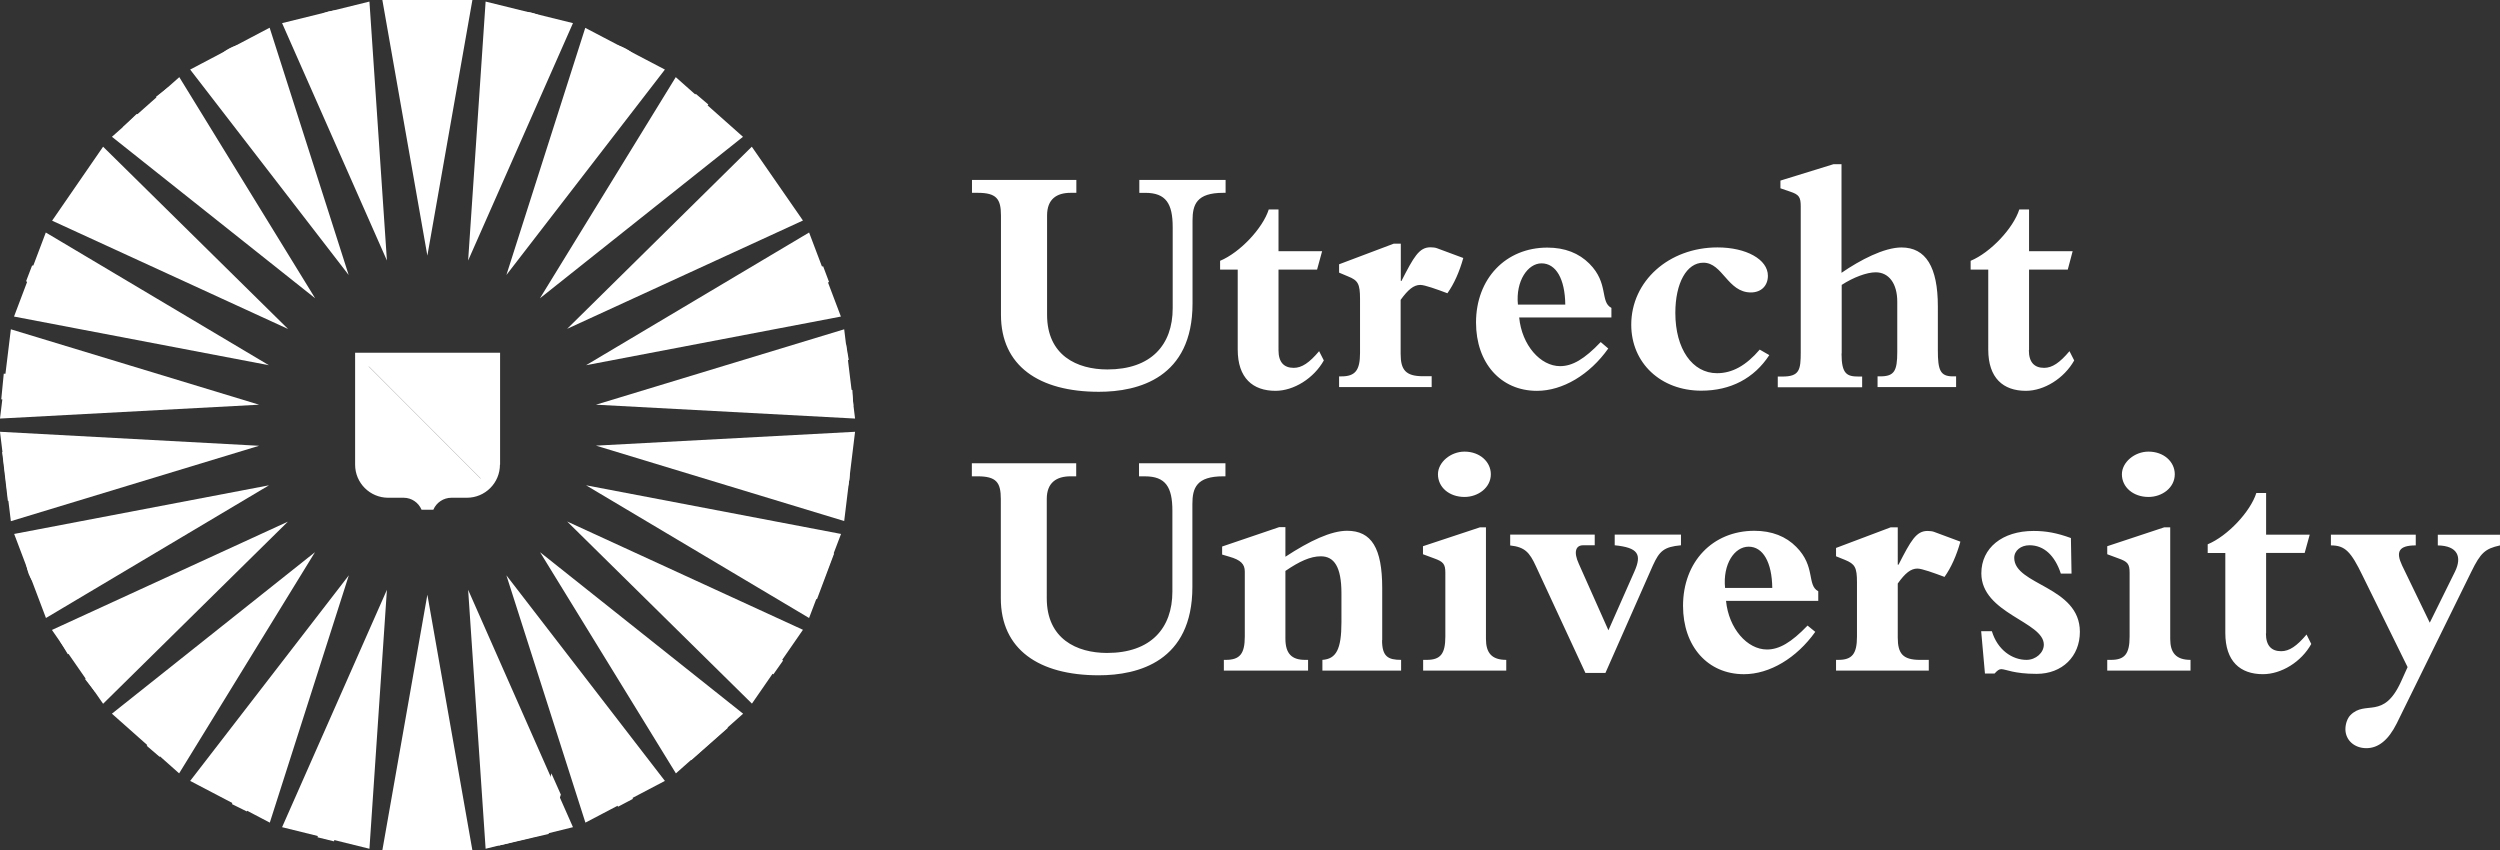 <?xml version="1.0" encoding="UTF-8"?>
<svg id="Layer_1" data-name="Layer 1" xmlns="http://www.w3.org/2000/svg" viewBox="0 0 1228.69 417.92">
  <rect x="0" y="0" width="1228.69" height="417.92" fill="#333333" stroke="none"/>
  <defs>
    <style>
      .cls-1 {
        fill: #fff;
      }
    </style>
  </defs>
  <path class="cls-1" d="M232.17,0l-22.13,125.64L187.92,0M238.67.77l-8.59,127.26,51.52-116.66M287.64,13.69l-38.76,121.46,77.9-100.96M332.12,37.91l-66.76,108.7,99.8-79.37M369.49,72.1l-90.75,89.51,115.89-53.23M397.65,114.27l-109.62,65.22,125.25-23.91M414.9,161.84l-122,37.06,127.34,6.81M420.24,212.21l-127.34,6.81,122,37.06M413.35,262.42l-125.33-23.91,109.62,65.22M394.63,309.53l-115.89-53.23,90.82,89.51M365.23,350.77l-99.8-79.37,66.76,108.7M326.78,383.8l-77.9-101.04,38.84,121.54M232.17,417.92l-22.13-125.64-22.13,125.64M181.57,417.14l8.59-127.26-51.52,116.66M132.6,404.3l38.84-121.54-77.98,101.04M88.04,380.09l66.76-108.7-99.8,79.37M50.67,345.89l90.82-89.51-115.97,53.23M22.59,303.73l109.62-65.22-125.25,23.91M5.34,256.15l122-37.06L0,212.21M0,205.71l127.34-6.81L5.34,161.84M6.89,155.58l125.25,23.91L22.51,114.27M25.61,108.46l115.97,53.23L50.67,72.1M55.01,67.23l99.88,79.37L88.12,37.91M93.46,34.19l77.9,100.96L132.52,13.62M138.64,11.37l51.52,116.66L181.57.77M281.6,406.54l-51.52-116.66,8.59,127.26"/>
  <path class="cls-1" d="M348.14,51.37l-15.78,18.18c3.25,2.86,6.42,5.8,9.44,8.82l-4.72,4.64c-4.64-4.64-9.44-9.05-14.54-13.15l19.42-23.75M404.53,130.82l-28.62,11.45c.93,2.17,1.78,4.49,2.55,6.65l29.01-10.29M418.92,191.71l-23.75-4.8v-.08l21.97-9.98-1.39-8.05-28.7,14.93c.39,2.79.7,5.57,1.01,8.36l31.33,7.35M409.95,272.01l-7.35-2.32c-.77,2.4-1.55,4.72-2.4,7.12l-21.74-7.81c-.77,2.17-1.62,4.49-2.48,6.65l21.35,8.66c-.93,2.4-1.93,4.72-2.94,7.04l7.12,3.17M384.88,324.62l-25.68-17.1c-1.24,1.93-2.71,4.02-4.02,5.88l24.91,18.03M357.73,357.73l-5.42-5.49c-1.78,1.78-3.56,3.48-5.42,5.18l-15.63-17.02c-1.7,1.55-3.56,3.25-5.34,4.72l14.93,17.56c-1.93,1.62-3.95,3.25-5.88,4.87l4.8,6.03M311.08,392.62l-14.85-27.08c-2.01,1.16-4.18,2.24-6.27,3.33l13.77,27.62M245.09,415.6l-1.24-7.66c4.02-.7,8.05-1.47,12.53-2.55l-1.24-5.03c-4.02.93-7.58,1.62-11.14,2.24l-1.01-5.88c3.4-.62,6.81-1.32,10.68-2.17l-1.32-5.11c-4.1.93-7.81,1.7-11.53,2.32l-1.08-6.5c6.03-1.01,11.99-2.32,17.95-4.02l2.24,7.81c3.25-.93,6.42-1.86,9.52-2.94l1.55-6.03,4.64,10.44-6.03,19.34M264.66,405.23l3.25-12.3c-2.17.7-4.41,1.32-6.5,1.93l2.86,10.44.39-.08ZM164.17,413.51l6.81-30.09c-2.32-.54-4.72-1.08-6.96-1.7l-7.97,29.78M121.31,398.81l13.15-27.85c-5.96-2.79-11.68-5.88-17.33-9.28l-3.4,5.65c3.71,2.24,7.43,4.33,11.3,6.34l-11.06,21.51M78.45,371.96l19.34-23.83c-5.11-4.1-9.98-8.51-14.54-13.15l-4.72,4.64c3.02,3.09,6.19,6.03,9.44,8.82l-15.86,18.1M33.34,321.52l23.21-6.81.08.08-14.78,19.03,5.03,6.42,18.41-26.54c-1.62-2.24-3.25-4.56-4.8-6.89l-31.18,8.05M3.87,246.17l7.58-1.39c-.46-2.48-.85-4.95-1.16-7.43l22.82-3.25c-.31-2.32-.62-4.8-.85-7.04l-22.9,2.32c-.23-2.55-.46-5.11-.62-7.66l-7.66.46M.62,196.27l31.02,1.78c.15-2.4.31-4.72.54-7.12l-11.53-1.16c0-.23.08-.77.15-1.16.39-2.09,2.86-3.64,5.57-4.64,2.17-.85,6.96-2.09,6.96-2.09.39-2.71.77-5.26,1.47-7.97,0,0-8.12,2.79-11.06,4.49-1.86,1.08-2.94,1.62-4.02,2.94h-.15c-.08-4.72-2.86-7.74-7.35-8.05-5.42-.39-8.28,4.49-9.05,10.44l-1.32-.08M12.69,181.19c3.02.31,3.4,3.17,3.17,5.03-.15,1.08-.23,2.32-.39,3.33l-7.35-.77c.15-1.24.15-2.32.31-3.48.23-3.09,1.78-4.41,4.25-4.1h0ZM12.84,138.17l25.22,22.28c.7-2.55,1.47-5.11,2.32-7.58l-5.49-4.41c1.16-3.33,2.4-6.58,3.71-9.83l7.04.31c1.08-2.48,2.24-5.03,3.4-7.5l-33.27-.93M20.5,137.01l12.07,1.01c-.85,2.17-1.7,4.33-2.48,6.5l-9.67-7.43.08-.08ZM60.27,62.59l22.05,21.51c1.47-1.55,3.02-3.02,4.56-4.56l-13.69-14.31,21.74,7.19c2.01-1.7,4.1-3.4,6.19-4.95l-18.34-24.68-6.11,4.8,13,15.94-22.51-7.5M242.77,32.49c2.63,1.62,5.57,3.09,8.59,3.87,6.42,1.55,12.84.23,14.62-6.89,1.01-4.1-.31-7.5-7.27-11.06-3.17-1.55-3.79-2.71-3.48-3.95.46-1.86,2.09-2.79,5.72-1.93,1.55.39,4.1,1.55,5.8,2.71l3.4-4.8c-2.71-1.86-5.49-3.33-8.74-4.18-5.49-1.32-12.46,0-14,6.27-1.39,5.65,1.62,8.2,4.8,10.06s6.5,2.94,5.8,5.57c-.7,2.71-3.25,2.55-5.57,2.01-2.09-.46-4.8-1.93-6.42-2.86l-3.25,5.18ZM285.78,30.25c-4.02,7.66-2.09,16.79,6.96,21.51,8.97,4.72,17.56,1.16,21.58-6.5s2.09-16.71-6.89-21.43c-9.05-4.8-17.64-1.32-21.66,6.42ZM292.82,33.96c3.02-5.8,7.66-6.81,11.6-4.72s5.8,6.42,2.71,12.22c-3.02,5.8-7.66,6.81-11.6,4.72s-5.72-6.42-2.71-12.22ZM389.22,220.25c-1.32,2.79-2.4,5.88-2.79,8.97-.77,6.58,1.32,12.76,8.59,13.69,4.18.46,7.43-1.16,10.06-8.59,1.16-3.4,2.24-4.1,3.48-3.95,1.86.23,3.02,1.78,2.63,5.42-.15,1.62-1.01,4.26-2.01,6.11l5.26,2.86c1.55-2.94,2.63-5.88,3.02-9.21.7-5.57-1.55-12.38-7.89-13.15-5.72-.7-7.97,2.63-9.44,5.96s-2.09,6.81-4.87,6.5-2.94-2.94-2.63-5.34c.23-2.09,1.32-4.95,2.09-6.73l-5.49-2.55ZM46.34,282.45c-.15-3.09-.62-6.34-1.78-9.28-2.4-6.19-7.12-10.68-14-8.05-3.95,1.47-6.03,4.49-4.95,12.22.54,3.48-.08,4.64-1.24,5.11-1.78.7-3.56-.15-4.8-3.56-.54-1.55-1.08-4.26-1.08-6.34l-5.96-.08c0,3.33.39,6.5,1.55,9.59,2.01,5.26,7.12,10.21,13.07,7.97,5.42-2.09,5.8-6.03,5.57-9.67-.31-3.64-1.32-6.96,1.32-7.97s3.95,1.24,4.8,3.48c.77,1.93,1.16,5.03,1.24,6.89l6.27-.31ZM105.91,45.18c4.02,7.66,12.61,11.22,21.58,6.5s10.91-13.77,6.89-21.43-12.61-11.22-21.58-6.5-10.91,13.77-6.89,21.43ZM113.03,41.47c-3.02-5.8-1.24-10.13,2.71-12.22s8.59-1.08,11.6,4.72,1.24,10.13-2.71,12.22-8.59,1.08-11.6-4.72ZM157.05,37.52c3.09.23,6.42.15,9.44-.62,6.42-1.62,11.53-5.72,9.75-12.92-1.01-4.1-3.79-6.58-11.6-6.34-3.56.08-4.64-.7-4.87-1.86-.46-1.86.54-3.48,4.18-4.33,1.55-.39,4.33-.54,6.42-.31l.77-5.88c-3.25-.39-6.42-.39-9.67.39-5.49,1.39-11.06,5.8-9.52,12.07,1.39,5.57,5.26,6.5,8.9,6.65s7.12-.46,7.74,2.24c.7,2.71-1.7,3.79-4.02,4.41-2.09.54-5.11.54-7.04.39l-.46,6.11ZM210.12,23.29c4.14,0,7.5-3.37,7.5-7.51,0-4.14-3.36-7.49-7.5-7.5-4.14,0-7.5,3.37-7.5,7.51,0,4.14,3.36,7.49,7.5,7.5ZM362.99,103.51c2.32,3.4,7.04,4.25,10.44,1.93s4.26-7.04,1.93-10.44-7.04-4.25-10.44-1.93c-3.48,2.32-4.33,7.04-1.93,10.44ZM202.61,402.21c0,4.14,3.36,7.5,7.5,7.5s7.5-3.36,7.5-7.5-3.36-7.5-7.5-7.5-7.5,3.36-7.5,7.5ZM57.25,103.51c2.4-3.4,1.47-8.12-1.93-10.44s-8.12-1.55-10.44,1.93c-2.32,3.4-1.47,8.12,1.93,10.44,3.4,2.4,8.05,1.47,10.44-1.93Z"/>
  <path class="cls-1" d="M238.67,237.58c-2.32,2.4-5.65,3.87-9.21,3.87h-7.58c-4.26,0-8.05,2.09-10.37,5.26h-2.79c-2.32-3.17-6.11-5.26-10.37-5.26h-7.58c-7.12,0-12.92-5.8-12.92-12.92v-51.83"/>
  <path class="cls-1" d="M177.86,176.7h64.52v51.83c0,3.56-1.39,6.73-3.71,9.05"/>
  <path class="cls-1" d="M245.71,228.38c0,8.97-7.27,16.25-16.25,16.25h-7.58c-3.95,0-7.43,2.4-8.9,5.88h-5.8c-1.47-3.48-4.87-5.88-8.82-5.88h-7.58c-8.97,0-16.25-7.27-16.25-16.25v-55.01h71.25v55.01h-.08ZM239.05,180.02h-57.95v48.35c0,5.26,4.33,9.59,9.59,9.59h7.58c4.64,0,8.74,1.93,11.68,5.03h.23c2.94-3.09,7.04-5.03,11.68-5.03h7.58c5.34,0,9.59-4.33,9.59-9.59v-48.35ZM559.88,88.43h42.47v6.34h-1.16c-13.07,0-15.09,5.72-15.09,13.62v40.77c0,36.52-26.54,43.4-46.03,43.4-29.48,0-48.12-12.76-48.12-37.83v-48.82c0-8.2-2.24-11.14-11.45-11.14h-2.79v-6.34h51.29v6.34h-2.79c-6.89,0-11.6,3.09-11.6,11.14v48.82c0,19.96,14.7,26.85,29.63,26.85,21.51,0,32.11-12.07,32.11-30.09v-39.84c0-11.6-3.33-16.87-13.46-16.87h-2.94v-6.34h-.08ZM628.35,172.13c0,6.03,2.79,8.66,7.5,8.66,3.95,0,7.66-2.48,12.46-8.2l2.32,4.56c-4.95,8.82-14.78,14.93-23.75,14.93-11.14,0-18.57-6.27-18.57-20.27v-39.3h-8.66v-4.33c9.83-4.1,20.97-16.01,23.91-25.22h4.8v20.5h21.43l-2.48,9.05h-18.95v39.61ZM703.7,190.24h-45.57v-5.26h1.16c6.73,0,9.13-2.94,9.13-11.45v-26.69c0-7.35-1.01-9.05-5.88-10.99l-4.41-1.86v-4.1l26.85-10.13h3.48v18.34h.31c6.03-11.76,8.66-16.56,14.23-16.56,1.16,0,2.48.15,3.25.46l12.92,4.8c-1.93,6.89-4.56,12.76-7.81,17.33-5.11-1.93-11.14-4.1-13.31-4.1-3.25,0-6.03,2.32-9.67,7.35v26.54c0,7.89,2.48,10.99,10.99,10.99h4.26v5.34h.08ZM790.42,171.28c-9.13,12.92-22.44,20.81-35.05,20.81-17.87,0-29.94-13.77-29.94-33.58,0-21.58,14.62-36.82,35.05-36.82,8.74,0,15.55,2.79,20.66,7.89,9.67,9.67,5.11,18.8,10.83,21.74v4.72h-45.33c1.32,13.62,10.44,23.91,20.11,23.91,6.03,0,11.91-3.4,19.96-11.84l3.71,3.17ZM769.3,149.7c-.15-12.61-4.56-20.27-11.68-20.27-6.73,0-12.76,8.66-11.6,20.27h23.29ZM869.57,174.53c-7.5,11.45-19.03,17.48-33.42,17.48-19.96,0-34.43-13.62-34.43-32.42,0-21.43,18.49-37.99,42.4-37.99,14.08,0,24.76,5.88,24.76,13.93,0,4.87-3.25,8.2-8.36,8.2-11.45,0-13.85-14.62-23.36-14.62-8.2,0-13.77,9.98-13.77,24.68,0,17.72,8.36,29.63,20.5,29.63,7.43,0,14.23-3.71,20.97-11.6l4.72,2.71ZM905.07,173.76c0,10.29,2.79,11.3,8.51,11.3h1.62v5.26h-41.47v-5.26h2.32c8.36,0,8.97-3.25,8.97-11.99v-71.56c0-4.72-.85-5.88-5.26-7.35l-4.72-1.62v-3.79l26.07-8.05h3.95v53.38c9.21-6.34,20.97-12.46,29.48-12.46,11.99,0,17.87,9.67,17.87,28.93v21.66c0,9.67,1.16,12.76,7.35,12.76h1.62v5.26h-38.6v-5.26h1.32c6.89,0,8.36-2.63,8.36-11.99v-24.76c0-8.82-4.1-14.39-10.6-14.39-4.41,0-10.99,2.48-16.71,6.19v33.73h-.08ZM997.14,172.13c0,6.03,2.79,8.66,7.5,8.66,3.95,0,7.66-2.48,12.46-8.2l2.32,4.56c-4.95,8.82-14.78,14.93-23.75,14.93-11.14,0-18.49-6.27-18.49-20.27v-39.3h-8.66v-4.33c9.83-4.1,20.97-16.01,23.91-25.22h4.8v20.5h21.43l-2.4,9.05h-19.03v39.61h-.08ZM559.88,227.68h42.4v6.42h-1.16c-13.07,0-15.09,5.72-15.09,13.62v40.77c0,36.52-26.54,43.4-46.03,43.4-29.48,0-48.12-12.76-48.12-37.83v-48.82c0-8.2-2.24-11.14-11.45-11.14h-2.79v-6.42h51.29v6.42h-2.79c-6.89,0-11.68,3.09-11.68,11.14v48.82c0,19.96,14.78,26.85,29.63,26.85,21.51,0,32.11-12.15,32.11-30.17v-39.76c0-11.6-3.33-16.87-13.46-16.87h-2.94v-6.42h.08ZM679.25,314.64c0,8.05,2.94,9.67,9.36,9.67v5.26h-38.68v-5.26c6.73-.46,9.36-5.11,9.36-18.49v-14.23c0-13.07-3.64-18.18-10.13-18.18-5.11,0-10.52,2.48-17.41,7.19v33.27c0,7.35,3.09,10.44,9.67,10.44h1.47v5.26h-41.39v-5.26h.93c6.89,0,9.36-2.94,9.36-11.45v-31.95c0-3.64-1.93-5.72-7.74-7.35l-3.4-1.01v-3.95l28.01-9.52h3.09v14.54c11.91-7.81,22.44-12.76,30.33-12.76,11.99,0,17.25,8.51,17.25,28.16v25.61h-.08ZM740.37,329.57h-40.93v-5.26h1.78c6.73,0,9.13-2.94,9.13-11.45v-31.41c0-4.26-1.01-5.42-5.57-7.04l-5.42-2.01v-3.95l28.01-9.28h2.94v54.85c0,6.73,2.71,10.29,9.98,10.29v5.26h.08ZM732.71,233.1c0,6.58-6.27,11.14-12.92,11.14-7.58,0-13.07-4.8-13.07-11.14,0-5.88,6.19-11.14,13.07-11.14,7.43,0,12.92,4.95,12.92,11.14ZM742.15,262.73h41.62v5.26h-5.72c-3.48,0-4.87,3.09-2.09,9.13l14.54,32.65,12.76-28.86c3.79-8.51,1.86-11.76-9.67-12.92v-5.26h32.57v5.26c-8.51.77-10.6,2.94-13.77,9.83l-23.36,52.92h-9.83l-24.37-52.53c-3.09-6.73-5.42-9.36-12.61-10.13v-5.34h-.08ZM892.16,310.54c-9.21,12.92-22.44,20.81-35.05,20.81-17.87,0-29.94-13.77-29.94-33.58,0-21.66,14.54-36.9,35.05-36.9,8.66,0,15.55,2.79,20.58,7.89,9.67,9.67,5.11,18.8,10.83,21.82v4.72h-45.33c1.32,13.62,10.44,23.91,20.11,23.91,6.03,0,11.91-3.4,19.96-11.76l3.79,3.09ZM871.03,288.95c-.15-12.61-4.56-20.27-11.6-20.27s-12.76,8.66-11.6,20.27h23.21ZM947.86,329.57h-45.49v-5.26h1.16c6.73,0,9.13-2.94,9.13-11.45v-26.69c0-7.35-1.01-8.97-5.88-10.99l-4.41-1.78v-4.1l26.85-10.13h3.48v18.34h.39c6.03-11.76,8.66-16.56,14.23-16.56,1.16,0,2.48.15,3.25.46l12.92,4.8c-1.93,6.89-4.56,12.76-7.81,17.33-5.11-1.93-11.14-4.1-13.31-4.1-3.25,0-6.03,2.24-9.67,7.35v26.54c0,7.89,2.48,10.99,10.99,10.99h4.26v5.26h-.08ZM973.7,310.23h5.26c2.79,9.21,9.98,14.08,17.02,14.08,4.56,0,8.51-3.48,8.51-7.5,0-11.3-30.71-15.24-30.71-35.05,0-12.46,10.29-20.81,25.68-20.81,6.27,0,11.53,1.01,18.34,3.48l.31,17.48h-5.26c-2.94-8.97-8.36-13.93-15.4-13.93-4.26,0-7.5,2.63-7.5,6.19,0,13.46,32.26,13.93,32.26,36.36,0,12.07-8.66,20.66-21.27,20.66-11.3,0-15.09-2.32-17.41-2.32-1.01,0-1.93.7-3.25,2.17h-4.72l-1.86-20.81ZM1076.59,329.57h-40.93v-5.26h1.86c6.73,0,9.13-2.94,9.13-11.45v-31.41c0-4.26-.93-5.42-5.57-7.04l-5.42-2.01v-3.95l28.01-9.28h2.94v54.85c0,6.73,2.79,10.29,9.98,10.29v5.26ZM1068.85,233.1c0,6.58-6.19,11.14-12.92,11.14-7.5,0-13.07-4.8-13.07-11.14,0-5.88,6.19-11.14,13.07-11.14,7.5,0,12.92,4.95,12.92,11.14ZM1113.65,311.39c0,6.03,2.79,8.66,7.5,8.66,3.95,0,7.66-2.48,12.46-8.2l2.32,4.64c-4.87,8.82-14.7,14.85-23.75,14.85-11.14,0-18.49-6.27-18.49-20.27v-39.3h-8.66v-4.26c9.83-4.1,20.97-16.01,23.91-25.22h4.8v20.5h21.43l-2.48,8.97h-18.95v39.61h-.08ZM1183.27,327.87l-3.25,7.19c-8.66,18.95-17.33,8.82-24.83,16.4-1.47,1.47-2.48,4.26-2.48,6.89,0,5.42,4.41,9.36,10.29,9.36s10.83-3.95,14.93-12.15l36.67-74.58c4.56-9.28,6.73-11.3,14.08-12.92v-5.26h-30.56v5.26c9.83.15,11.91,5.72,8.51,12.76l-12.46,25.22-13.62-28.16c-3.09-6.58-1.78-9.83,6.73-9.83v-5.26h-41.7v5.26c7.04,0,9.83,3.09,15.55,14.85l22.13,44.95Z"/>
</svg>